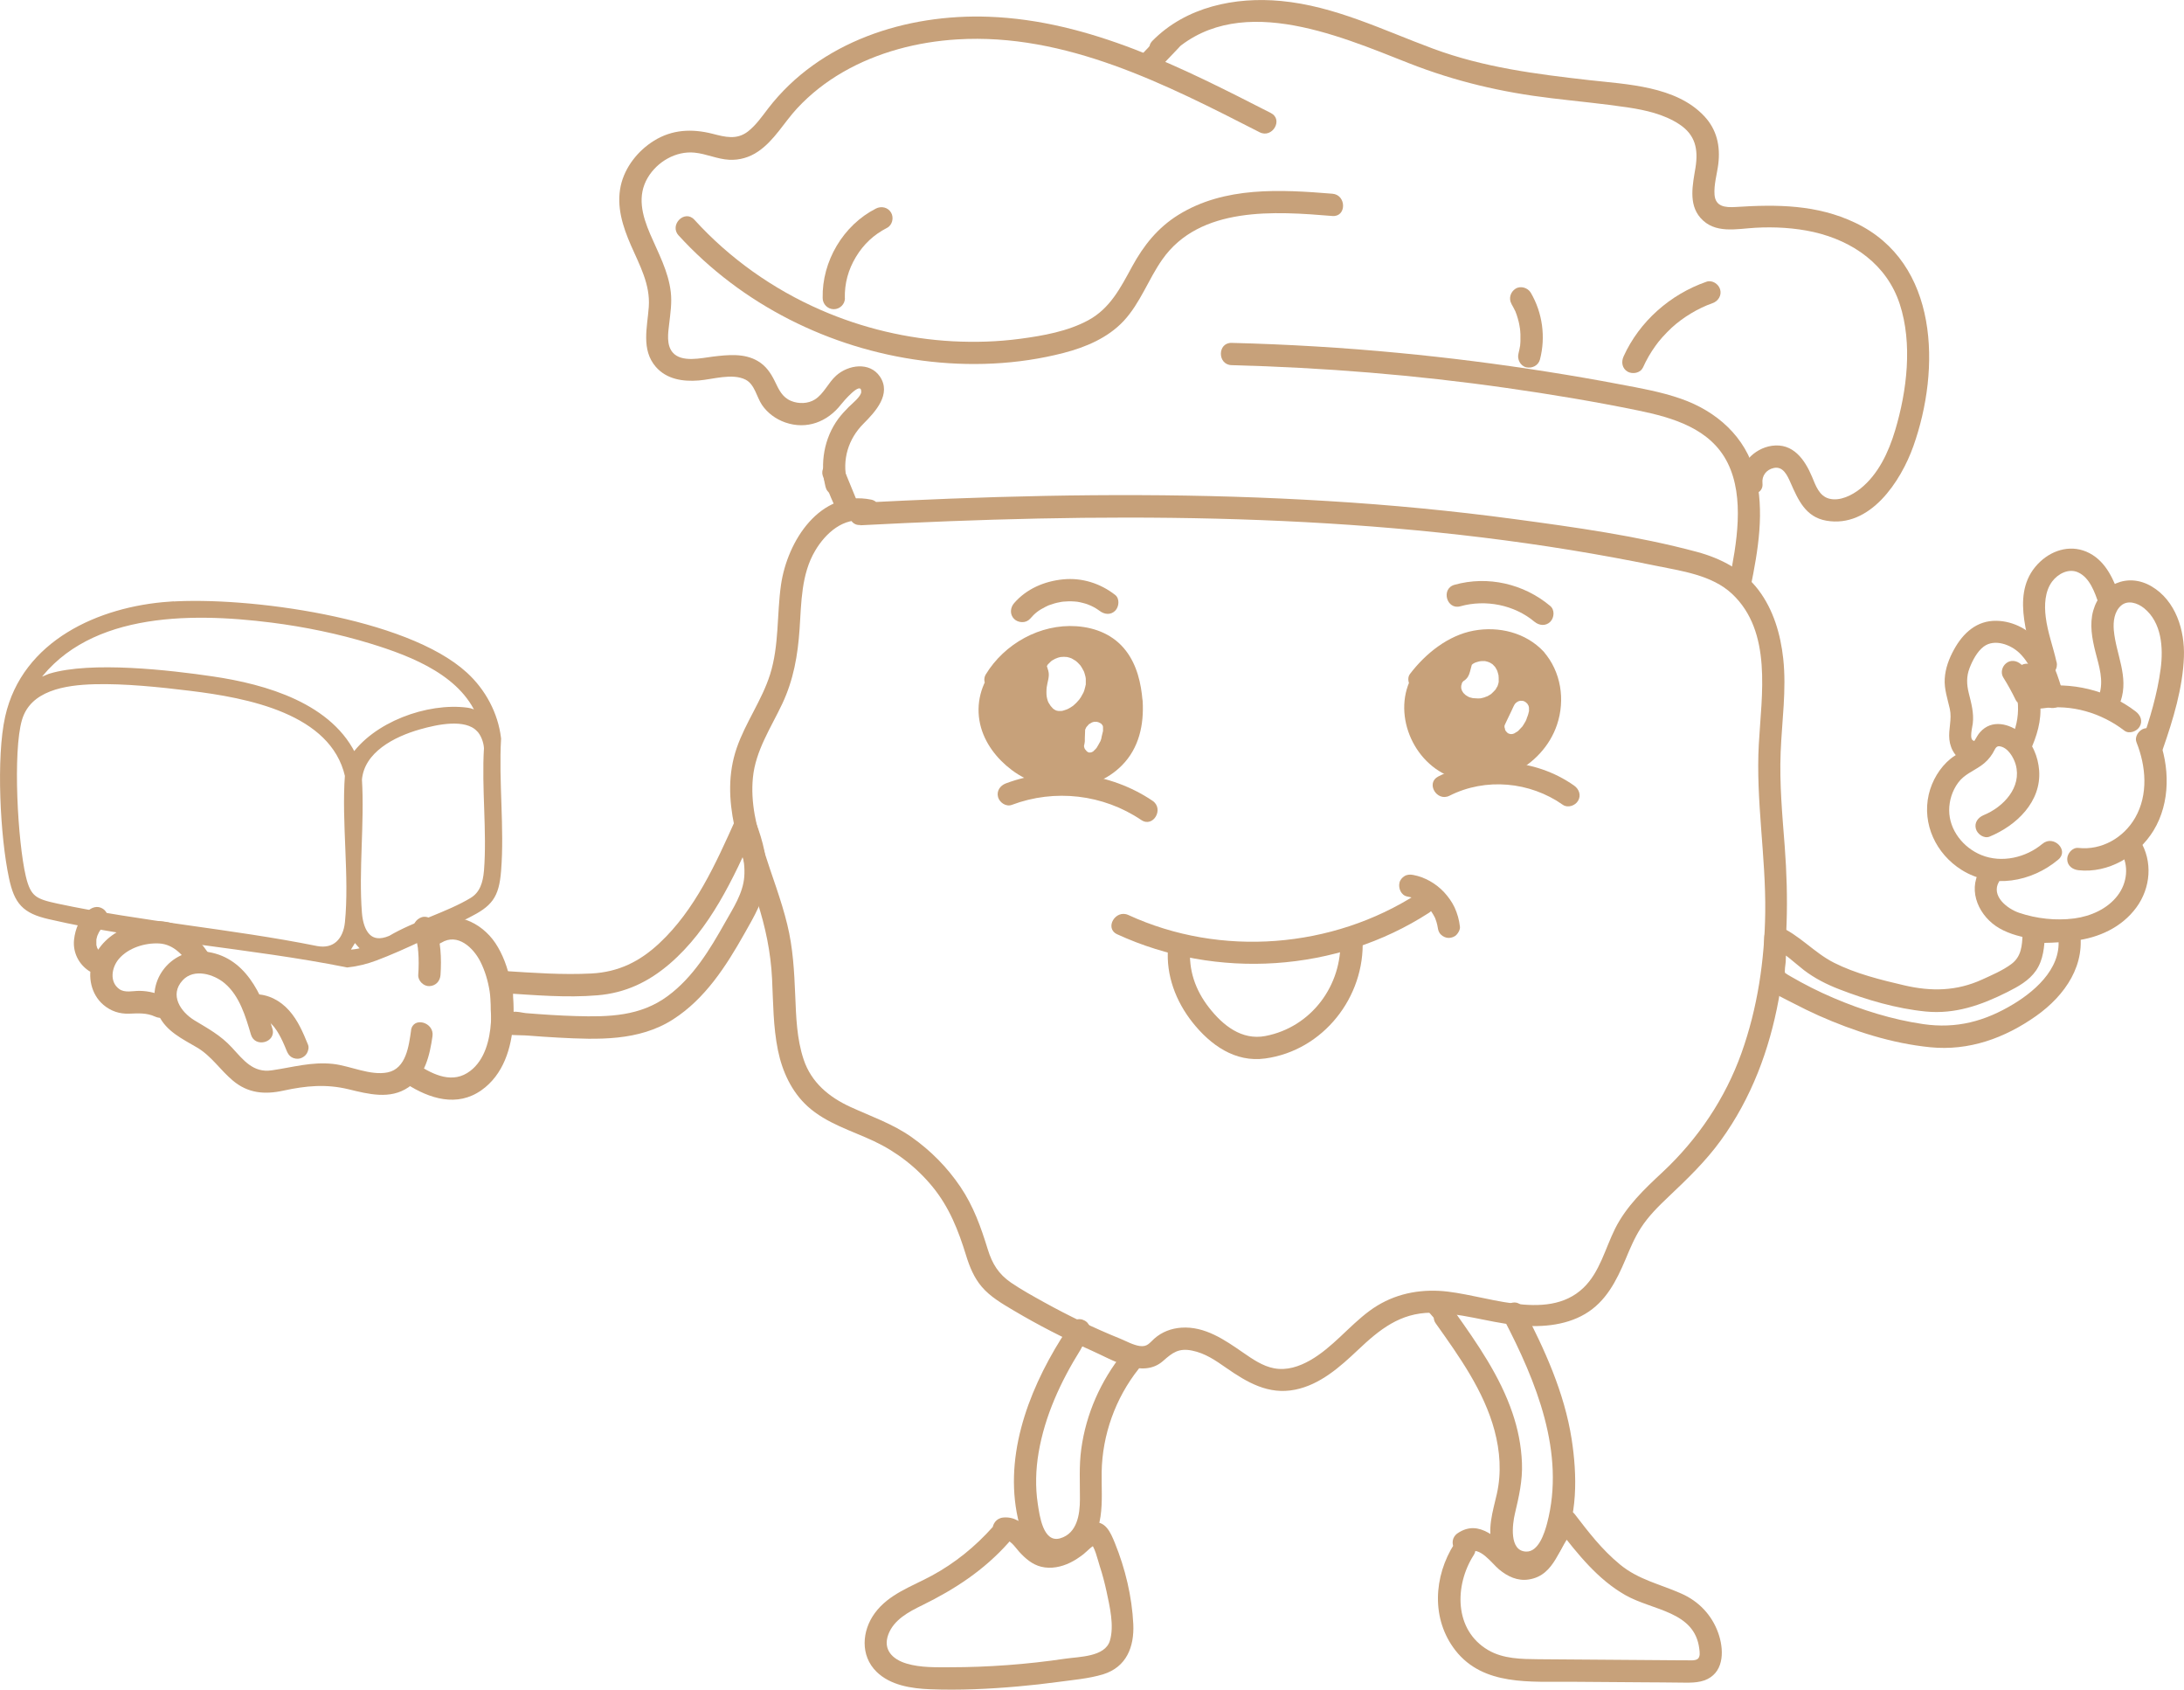 <?xml version="1.0" encoding="UTF-8"?>
<svg id="Ebene_2" data-name="Ebene 2" xmlns="http://www.w3.org/2000/svg" viewBox="0 0 245.17 189.62">
  <defs>
    <style>
      .cls-1, .cls-2 {
        fill: #c7a17a;
      }

      .cls-2 {
        stroke: #c7a17a;
        stroke-miterlimit: 10;
      }
    </style>
  </defs>
  <g id="Ebene_2-2" data-name="Ebene 2">
    <g>
      <path class="cls-1" d="M96.57,58.95c26.57-1.39,53.41-1.51,79.75,2.78,3.18.52,6.35,1.1,9.5,1.75,2.92.6,6.34,1.04,8.61,3.16,4.55,4.26,3.31,11.35,3.01,16.87-.35,6.31.8,12.58.72,18.89-.07,5.36-.86,10.73-2.67,15.79s-4.86,9.63-8.89,13.39c-2.02,1.88-4.03,3.79-5.29,6.3-1.11,2.22-1.72,4.89-3.56,6.65-4.16,3.99-11.31.6-16.17.34-2.86-.15-5.54.54-7.85,2.25s-4.13,4.1-6.65,5.54c-1.23.7-2.62,1.17-4.05.9-1.29-.24-2.42-1.03-3.48-1.76-2.07-1.43-4.29-2.98-6.94-2.8-1.12.08-2.17.47-3.02,1.22-.56.5-.79.95-1.63.84-.74-.1-1.54-.55-2.22-.83-2.92-1.18-5.76-2.55-8.51-4.07-1.26-.7-2.54-1.4-3.73-2.21-1.4-.96-2.11-2.11-2.61-3.72-.77-2.5-1.6-4.85-3.08-7.04s-3.33-4.06-5.47-5.57-4.54-2.32-6.89-3.4-4.37-2.71-5.24-5.33c-.77-2.31-.84-4.77-.94-7.18-.11-2.68-.25-5.33-.89-7.94-.68-2.81-1.74-5.5-2.61-8.26s-1.53-5.44-1.25-8.25c.3-3.03,2.02-5.58,3.29-8.27s1.75-5.45,1.95-8.41.18-6.14,1.75-8.78c1.15-1.95,3.19-3.81,5.62-3.32,1.57.32,2.24-2.09.66-2.41-5.74-1.15-9.41,4.64-10.12,9.58-.47,3.33-.2,6.79-1.22,10.03-.91,2.89-2.75,5.38-3.74,8.24-2.02,5.85.51,11.73,2.3,17.27.92,2.85,1.51,5.66,1.66,8.65.13,2.68.12,5.39.66,8.03.48,2.36,1.53,4.66,3.34,6.3,2.13,1.92,4.88,2.7,7.42,3.89s4.8,2.94,6.59,5.12c1.89,2.31,2.9,4.89,3.77,7.71.39,1.27.89,2.5,1.76,3.52.96,1.13,2.3,1.9,3.56,2.65,2.8,1.66,5.7,3.15,8.68,4.47,2.34,1.03,5.8,3.26,8.12,1.2,1.05-.93,1.75-1.46,3.24-1.16s2.63,1.1,3.81,1.92c2.37,1.65,4.77,3.07,7.76,2.47,2.81-.56,5.04-2.55,7.06-4.46,2.42-2.29,4.73-4.16,8.23-4.18,3.18-.01,6.25,1.03,9.4,1.38,2.64.29,5.53.14,7.87-1.24s3.51-3.71,4.53-6.11c.51-1.22,1.02-2.45,1.74-3.56.84-1.3,1.96-2.41,3.08-3.47,2.12-2.01,4.18-3.98,5.9-6.36,6.86-9.48,8.02-21.61,7.16-32.94-.27-3.52-.6-7.04-.46-10.57s.67-7.03.29-10.54c-.3-2.74-1.1-5.48-2.78-7.7s-4.2-3.55-6.93-4.28c-6.67-1.79-13.67-2.76-20.51-3.68s-13.91-1.6-20.9-2.02c-14.1-.87-28.23-.81-42.34-.27-3.39.13-6.77.29-10.15.46-1.6.08-1.61,2.58,0,2.5h0v.03Z"/>
      <path class="cls-1" d="M95.08,53.97c-.57-2.36.14-4.71,1.85-6.42,1.34-1.34,3.18-3.33,1.84-5.3-1.15-1.68-3.55-1.31-4.9-.1-.89.79-1.38,2.04-2.39,2.68-.77.49-1.83.51-2.66.17-1.03-.42-1.39-1.29-1.85-2.23s-1.01-1.73-1.9-2.25c-1.52-.9-3.37-.7-5.04-.5-1.31.16-3.53.71-4.53-.48-.71-.85-.5-2.18-.38-3.19.14-1.2.32-2.37.18-3.58-.27-2.33-1.4-4.37-2.31-6.49s-1.49-4.3-.27-6.35c1.06-1.78,3.15-3.01,5.25-2.8,1.32.13,2.55.73,3.89.8,1.15.06,2.28-.27,3.23-.92,1.84-1.24,2.92-3.27,4.41-4.87s3.22-2.95,5.11-4.04c3.9-2.25,8.39-3.41,12.86-3.68,12.15-.74,23.42,5.05,33.93,10.42,1.43.73,2.7-1.43,1.26-2.16-9.89-5.05-20.32-10.39-31.66-10.8-9.25-.34-18.97,2.76-24.77,10.29-.68.89-1.36,1.87-2.25,2.57-1.27.99-2.56.64-4,.27-2.29-.58-4.51-.49-6.56.78-1.81,1.12-3.28,2.97-3.74,5.07-.5,2.32.23,4.57,1.15,6.68.98,2.24,2.18,4.38,2,6.9-.16,2.28-.88,4.8.79,6.73,1.22,1.4,3.04,1.67,4.81,1.53,1.57-.12,3.78-.85,5.27-.09,1.03.53,1.24,1.96,1.85,2.85s1.54,1.58,2.6,1.95c2.41.84,4.75-.07,6.27-2.03.17-.22,2.29-2.74,2.26-1.41,0,.52-1.05,1.35-1.39,1.69-.42.42-.82.85-1.18,1.33-1.61,2.19-2.08,5.02-1.44,7.64.38,1.56,2.79.9,2.41-.66h0Z"/>
      <path class="cls-1" d="M131.16,6.35c7.38-7.49,18.9-2.45,26.99.74,5.22,2.05,10.43,3.27,15.99,3.93,2.87.35,5.76.61,8.62,1.04,1.98.3,4.03.76,5.73,1.87,1.84,1.2,2.17,2.82,1.84,4.89-.3,1.85-.82,4.06.56,5.63,1.6,1.83,4.05,1.23,6.17,1.11s4.4,0,6.54.48c4.41,1.01,8.21,3.65,9.66,8.08s.82,9.72-.52,14.19c-.73,2.43-1.88,4.92-3.91,6.54-.92.73-2.29,1.43-3.5,1.11-1.12-.3-1.51-1.48-1.91-2.44-.82-1.95-2.13-3.83-4.52-3.49-2,.29-3.77,2.11-3.55,4.2.17,1.58,2.67,1.6,2.5,0-.09-.83.43-1.53,1.27-1.71,1.06-.23,1.53.86,1.89,1.67.85,1.92,1.68,3.83,3.99,4.24,4.93.88,8.39-4.42,9.79-8.36,3.07-8.64,2.89-20.59-6.53-25.07-4.3-2.05-8.79-2.07-13.43-1.77-1.15.07-2.25-.03-2.36-1.36-.09-1.14.28-2.33.42-3.45.25-2.02-.16-3.89-1.59-5.4-3.17-3.37-8.66-3.55-12.92-4.03-5.98-.68-11.8-1.42-17.48-3.52S149.84.68,143.81.11c-5.18-.49-10.68.66-14.43,4.46-1.13,1.15.64,2.92,1.77,1.77h0Z"/>
      <path class="cls-1" d="M138.27,40.98c10.32.27,20.63,1.1,30.85,2.56,4.93.7,9.86,1.52,14.74,2.52,3.93.81,8.17,2.03,10.09,5.91s1.01,9.06.16,13.25c-.32,1.57,2.09,2.24,2.41.66.84-4.12,1.6-8.55.52-12.69s-4.3-7.04-8.37-8.45c-2.21-.77-4.54-1.18-6.83-1.61-2.72-.52-5.46-.99-8.19-1.42-5.51-.87-11.04-1.57-16.59-2.1-6.25-.6-12.52-.97-18.8-1.13-1.61-.04-1.61,2.46,0,2.5h.01Z"/>
      <path class="cls-1" d="M169.66,34.09c.15.25.28.51.41.77.16.32-.08-.23.05.1.05.14.1.27.15.41.08.24.15.49.21.73.03.14.07.28.09.43,0,.04.07.42.05.27s.02.23.03.27c.01.15.02.29.03.44v.77c0,.15-.02.29-.03.44-.02.28.04-.2-.01.1s-.11.57-.18.86c-.17.63.21,1.39.87,1.54s1.36-.2,1.54-.87c.66-2.52.29-5.25-1.03-7.5-.33-.56-1.14-.81-1.71-.45s-.8,1.11-.45,1.71h0l-.02-.02Z"/>
      <path class="cls-1" d="M184.43,41.26c.39-.87.86-1.69,1.42-2.46.23-.32.43-.58.77-.96s.68-.72,1.04-1.06c1.27-1.17,2.97-2.19,4.57-2.75.64-.22,1.06-.86.87-1.54-.17-.62-.9-1.1-1.54-.87-4.06,1.41-7.52,4.45-9.3,8.38-.28.61-.18,1.34.45,1.71.54.31,1.43.17,1.71-.45h0Z"/>
      <path class="cls-1" d="M76.17,26.41c7.09,7.78,16.96,12.7,27.36,14.06,5.25.69,10.72.47,15.86-.86,2.48-.64,4.98-1.69,6.76-3.6,1.87-2.02,2.76-4.66,4.32-6.88,4.22-6.03,12.68-5.42,19.1-4.89,1.6.13,1.6-2.37,0-2.5-5.82-.47-12.1-.84-17.28,2.37-2.31,1.43-3.9,3.42-5.19,5.78s-2.46,4.72-4.95,6.06c-2.3,1.24-5.06,1.73-7.62,2.07s-5.06.41-7.58.28c-5.09-.27-10.16-1.48-14.83-3.52-5.38-2.35-10.22-5.78-14.17-10.12-1.09-1.19-2.85.58-1.77,1.77h0v-.02Z"/>
      <path class="cls-1" d="M94.84,33.45c-.04-1.64.38-3.18,1.24-4.61s2-2.5,3.5-3.27c.6-.31.78-1.15.45-1.71-.36-.61-1.11-.76-1.71-.45-3.67,1.87-6.06,5.92-5.97,10.04,0,.68.56,1.25,1.25,1.25s1.26-.57,1.25-1.25h0Z"/>
      <path class="cls-1" d="M119.11,150.25c-3.81,6.11-6.58,13.64-4.67,20.87.41,1.57,1.09,3.2,2.7,3.84,1.33.53,2.85.18,4-.61,3.08-2.12,2.48-5.91,2.53-9.15.07-4.17,1.55-8.3,4.15-11.57.99-1.25-.77-3.03-1.77-1.77-2.49,3.13-4.13,6.79-4.67,10.76-.26,1.89-.14,3.74-.15,5.64,0,1.69-.31,3.83-2.22,4.38s-2.31-2.55-2.51-3.86c-.29-1.89-.23-3.87.09-5.75.7-4.13,2.48-7.98,4.68-11.51.85-1.37-1.31-2.63-2.16-1.26h0Z"/>
      <path class="cls-1" d="M161.18,148.53c2.64,3.72,5.39,7.55,6.59,12.01.62,2.32.79,4.72.27,7.08-.45,2-1.16,4.05-.43,6.07.58,1.58,1.94,2.93,3.7,2.94s3.09-1.25,3.88-2.69c1.98-3.61,1.85-8.48,1.24-12.42-.81-5.21-3.03-10.08-5.45-14.72-.74-1.43-2.9-.16-2.16,1.26,3.61,6.93,6.94,14.98,4.85,22.91-.28,1.05-.95,3.21-2.35,3.16-1.95-.06-1.53-3.13-1.26-4.26.45-1.9.87-3.72.79-5.69s-.45-3.79-1.06-5.59c-1.41-4.16-3.93-7.77-6.45-11.32-.92-1.3-3.09-.05-2.16,1.26h0Z"/>
      <path class="cls-1" d="M111.45,171.36c-1.96,2.2-4.23,4.05-6.83,5.46-2.26,1.23-4.84,2.06-6.42,4.22-1.45,1.98-1.65,4.76.19,6.57,1.55,1.53,3.93,1.89,6.02,1.97,3.29.13,6.61-.03,9.89-.32,1.5-.13,2.99-.3,4.48-.5,1.67-.23,3.45-.37,5.06-.86,2.61-.81,3.5-3.07,3.38-5.63-.15-3.1-.9-6.23-2.07-9.11-.49-1.2-1.07-2.59-2.63-2.29s-2.43,1.98-3.9,2.44-2.15-.65-3.05-1.61c-.79-.85-1.76-1.52-2.97-1.39-1.58.17-1.6,2.67,0,2.5.82-.09,1.32.8,1.82,1.35.69.75,1.45,1.42,2.46,1.67,1.1.27,2.26.03,3.26-.46.54-.26,1.02-.59,1.49-.95.36-.27,1.07-1.11,1.53-1.06l-.88-.37c.63.55.92,1.99,1.17,2.76.31.94.56,1.9.77,2.87.35,1.66.88,3.83.37,5.52-.55,1.82-3.45,1.78-5.01,2.01-2.15.32-4.32.56-6.5.72s-4.25.24-6.38.24c-1.64,0-3.33.06-4.92-.41s-2.68-1.56-2.07-3.24,2.3-2.57,3.82-3.31c3.67-1.8,6.94-3.94,9.68-7.02,1.07-1.2-.69-2.97-1.77-1.77h0Z"/>
      <path class="cls-1" d="M163.26,173.26c-2.33,3.65-2.62,8.45.13,11.97,3.15,4.01,8.45,3.47,13.02,3.51,2.74.02,5.48.04,8.22.06,1.25,0,2.49.02,3.74.03,1.09,0,2.31.11,3.32-.4,1.92-.97,1.82-3.42,1.19-5.18-.72-2.01-2.18-3.54-4.12-4.4-2.39-1.07-4.81-1.55-6.89-3.26s-3.56-3.67-5.11-5.68c-.42-.54-1.33-.43-1.77,0-.9.88-1.4,1.96-1.98,3.06-.69,1.3-1.67,2.43-3.08,1.29-1.77-1.43-3.82-3.87-6.3-2.19-1.32.9-.07,3.07,1.26,2.16,1.18-.8,2.59,1.24,3.39,1.9.95.79,2.08,1.33,3.34,1.13,3.04-.48,3.3-3.77,5.14-5.59h-1.77c2.14,2.76,4.39,5.6,7.48,7.35s7.78,1.79,8.29,6.03c.05.38.12.9-.19,1.13-.28.21-.87.15-1.19.15-1.08.01-2.16-.02-3.24-.02-2.24-.02-4.48-.03-6.73-.05s-4.46-.03-6.7-.05c-1.91-.02-3.96-.03-5.66-1.03-3.84-2.25-3.78-7.27-1.62-10.65.87-1.36-1.3-2.62-2.16-1.26h-.01Z"/>
      <path class="cls-1" d="M115.61,69.47c.57-.66.97-.97,1.74-1.36.09-.05.19-.09.29-.14.08-.04.08-.03,0,0l.12-.05c.2-.07.4-.14.61-.2.18-.05.37-.1.56-.13.1-.02.21-.04.31-.06-.18.03.04,0,.11-.01.4-.04.81-.05,1.21-.02.08,0,.17.01.25.02.4.03-.12-.02.11.01.21.03.42.08.62.13.41.1.72.22.95.33.19.09.38.19.56.3.07.04.14.09.21.14,0,0,.31.22.16.11.53.42,1.25.52,1.77,0,.43-.43.53-1.35,0-1.77-1.66-1.3-3.73-1.96-5.85-1.75s-4.11,1.07-5.5,2.67c-.44.51-.5,1.27,0,1.77.45.45,1.32.51,1.77,0h0Z"/>
      <path class="cls-1" d="M163.94,68.04c2.82-.79,6.04-.17,8.32,1.74.52.43,1.26.51,1.77,0,.45-.45.52-1.33,0-1.77-2.96-2.49-7.01-3.43-10.75-2.38-1.55.43-.89,2.85.66,2.41h0Z"/>
      <path class="cls-1" d="M113.58,90.33c4.83-1.82,10.26-1.19,14.54,1.7,1.34.9,2.59-1.26,1.26-2.16-4.77-3.22-11.07-3.98-16.47-1.95-.63.24-1.06.84-.87,1.54.17.61.9,1.11,1.54.87h0Z"/>
      <path class="cls-1" d="M162.72,89.3c4.05-2.05,9.03-1.58,12.72,1.02.55.39,1.39.1,1.71-.45.37-.62.11-1.32-.45-1.71-4.43-3.12-10.43-3.44-15.24-1.02-1.44.73-.17,2.88,1.26,2.16h0Z"/>
      <g>
        <path class="cls-1" d="M127.01,78.66c-.16-2.27-.9-4.67-2.74-6-1.06-.77-2.38-1.1-3.69-1.15-3.52-.14-7.05,1.78-8.84,4.81l.74-.52c-1.02,1.2-1.55,2.87-1.37,4.45.28,2.42,1.96,4.53,4.08,5.74,1.9,1.08,4.2,1.51,6.33,1s4.04-1.99,4.91-4c.58-1.35.68-2.86.58-4.32h0ZM118.34,80.98c-.99-.27-1.72-1.19-1.98-2.18s-.12-2.05.17-3.04l-.34-1.11c.55-1.58,2.43-2.51,4.06-2.11,1.62.4,2.84,1.97,2.95,3.64s-.82,3.33-2.21,4.24c-.77.51-1.74.8-2.63.56h-.02ZM124.9,83.01c-.37,1.24-1.15,2.58-2.43,2.7-1.25.12-2.35-1.32-1.93-2.49l.06-1.64c.34-.91,1.16-1.66,2.12-1.8s2.02.44,2.3,1.37c.19.6.05,1.25-.13,1.86h0Z"/>
        <g>
          <path class="cls-1" d="M128.26,78.66c-.16-1.99-.63-4.01-1.86-5.62-1.35-1.77-3.38-2.61-5.56-2.76-4.07-.28-8.08,1.96-10.18,5.41-.62,1.02.66,2.45,1.71,1.71l.74-.52-1.51-1.96c-1.47,1.8-2.09,4.07-1.57,6.36.48,2.09,1.86,3.87,3.55,5.14,3.63,2.73,9.08,2.8,12.37-.53,1.92-1.94,2.48-4.57,2.32-7.22-.1-1.6-2.6-1.61-2.5,0,.13,2.22-.24,4.36-2.02,5.85-1.6,1.35-3.81,1.71-5.81,1.22s-3.81-1.7-4.84-3.48-1.05-3.96.27-5.57c.39-.48.51-1.12.1-1.64-.36-.45-1.1-.69-1.61-.32l-.74.52,1.71,1.71c1.57-2.58,4.49-4.24,7.52-4.19,1.53.02,3.08.5,4.05,1.74.91,1.16,1.26,2.72,1.37,4.16.12,1.59,2.63,1.61,2.5,0h-.01Z"/>
          <path class="cls-1" d="M118.68,79.77c-.14-.05-.16-.05-.05,0-.07-.03-.15-.07-.22-.11-.07-.04-.14-.08-.2-.13.09.07.08.06-.03-.04-.26-.28-.25-.26-.47-.63-.06-.14-.07-.15-.03-.04-.03-.08-.06-.16-.08-.23-.04-.14-.08-.28-.1-.42-.04-.23-.04-.72,0-1.04.06-.54.36-1.22.18-1.85-.09-.32-.19-.63-.29-.95v.66q.05-.14,0-.01c.03-.07.07-.13.11-.2.04-.06.08-.13.12-.19-.09.1-.08.1,0-.01.1-.11.21-.21.32-.32.11-.09.11-.1,0-.02.06-.04.12-.09.19-.13.13-.08.26-.15.4-.22-.23.11.18-.06.23-.08.15-.04.29-.08.44-.1-.28.05.18,0,.23,0s.51.05.23,0c.15.03.3.06.45.11.08.02.15.05.22.08-.12-.05-.11-.04.02.02.13.08.27.16.4.24.12.09.13.09.03.02.06.05.12.1.18.16.12.11.22.23.33.35.09.11.1.12.02.03.05.06.09.13.13.2.07.12.14.24.2.36.03.05.05.11.08.16-.05-.11-.05-.1,0,.03.04.15.1.3.13.46.02.08.03.16.04.23-.02-.14-.02-.13,0,.02,0,.17,0,.34,0,.51,0,.08,0,.17-.02.25,0-.12,0-.11-.02.05-.04.16-.08.33-.13.49-.03.08-.06.16-.09.24.04-.1.04-.08-.03.05-.08.15-.16.3-.25.45-.02.04-.28.4-.18.27-.11.13-.22.26-.34.38s-.25.24-.38.35c.13-.1-.24.16-.28.18-.36.22-.49.25-.86.36-.16.03-.18.04-.08.02-.09,0-.18.01-.27.01s-.18,0-.27-.01c.11,0,.08,0-.07-.03-.66-.16-1.36.21-1.54.87s.21,1.38.87,1.54c3.85.94,7.13-3.44,6.29-6.98-.4-1.69-1.66-3.11-3.27-3.72s-3.38-.19-4.67.85c-.71.57-1.6,1.68-1.37,2.65.09.37.23.74.34,1.11v-.66c-.37,1.32-.54,2.81-.03,4.12s1.41,2.25,2.72,2.64c.65.2,1.36-.23,1.54-.87s-.22-1.34-.87-1.54h.03Z"/>
          <path class="cls-1" d="M123.7,82.68c-.04.13-.08.26-.13.39-.02.07-.05.13-.07.19-.06.17.14-.28,0-.03s-.26.49-.41.72.14-.16.02-.03c-.04.05-.09.1-.13.15-.08.09-.18.16-.25.25-.1.12.26-.16.04-.03-.04.03-.09.06-.13.08l-.07.04c-.12.06-.09.05.09-.03-.05,0-.17.06-.22.07-.02,0-.15.02-.15.03.07-.1.28,0,.06-.02-.05,0-.14-.02-.19,0,.19-.06.24.05.11,0-.04-.01-.17-.07-.21-.07.04,0,.26.14.1.03-.04-.03-.09-.05-.13-.08-.2-.11.19.2-.02-.01-.06-.06-.16-.22-.23-.25l.1.13s-.06-.08-.08-.13c-.03-.04-.05-.09-.07-.13-.11-.18.05.07.04.09,0-.03-.06-.18-.07-.21,0-.04,0-.11-.03-.15.03.21.03.25.02.11v-.14c0-.14,0-.1-.02.11,0,0,.04-.15.04-.15.03-.14.06-.28.07-.43,0-.12,0-.23,0-.35l.04-1.07v-.14c0-.2-.1.41-.1.42.07-.04.15-.3.2-.38,0,0,.08-.14.1-.14-.11.14-.12.15-.04.05.03-.03.06-.06.09-.1.06-.06.19-.25.28-.26l-.12.09s.09-.07.14-.1.1-.06.15-.09c0,0,.14-.08.15-.08l-.14.06c.05-.02.11-.04.16-.05.05-.02.11-.03.16-.04.26-.07-.25,0,0,0h.24c.24,0-.26-.07,0,0,.05.01.11.02.16.04.3.09,0,0,0-.02,0,0,.43.21.42.24-.02.05-.2-.19-.07-.04l.17.17-.1-.13s.06.09.09.13l.04.07c.06.12.05.09-.03-.08,0,.02.04.15.05.18q.03.14,0-.03v.42c0,.27.05-.2,0,.09-.05.21-.09.41-.15.62-.18.63.22,1.39.87,1.54s1.34-.2,1.54-.87c.3-1.04.4-2.13-.12-3.12-.41-.78-1.21-1.35-2.04-1.58-1.78-.5-3.66.58-4.38,2.23-.13.3-.2.58-.21.9l-.03.69-.02.57v.17c0,.11-.07-.08.02-.24-.07.12-.09.47-.09.55-.19,1.75,1.36,3.45,3.1,3.46,2.03.01,3.26-1.9,3.79-3.63.19-.63-.23-1.39-.87-1.54s-1.33.2-1.54.87v.02Z"/>
        </g>
      </g>
      <g>
        <path class="cls-1" d="M172.41,74.02c-1.69-1.87-4.49-2.53-6.95-1.97-2.46.56-4.59,2.21-6.1,4.23l.59-.3c-2.19,3.09-.78,7.93,2.57,9.69s7.86.43,10.05-2.66c1.88-2.64,2.01-6.6-.17-9h.01ZM165.31,79.62c-1-.15-1.96-.74-2.37-1.67s-.1-2.15.78-2.64l.35-1.32c.97-1.19,2.91-1.37,4.14-.45,1.23.92,1.62,2.76.93,4.14s-2.32,2.17-3.84,1.95h0ZM172.52,81.2c-.59,1.33-1.82,2.65-3.25,2.39-1.17-.21-1.94-1.65-1.47-2.74l.99-2.08c.32-.85,1.23-1.44,2.14-1.38s1.73.76,1.94,1.64c.17.73-.05,1.49-.35,2.17h0Z"/>
        <g>
          <path class="cls-1" d="M173.29,73.13c-2-2.14-5.05-2.88-7.88-2.35s-5.37,2.54-7.14,4.87c-.33.43-.16,1.16.2,1.51.41.41,1.02.45,1.51.2l.59-.3-1.71-1.71c-2.77,4.05-.57,9.98,3.82,11.76,4.78,1.94,10.49-.99,12.1-5.76.95-2.8.46-5.98-1.5-8.22-1.06-1.21-2.82.56-1.77,1.77,1.21,1.39,1.48,3.38,1.05,5.13s-1.61,3.32-3.24,4.24c-3.11,1.76-7.26,1-8.71-2.51-.7-1.7-.64-3.61.41-5.15.76-1.11-.68-2.23-1.71-1.71l-.59.3,1.71,1.71c1.34-1.77,3.24-3.21,5.45-3.68,2.02-.43,4.22.15,5.64,1.67,1.1,1.18,2.87-.59,1.77-1.77h0Z"/>
          <path class="cls-1" d="M165.64,78.41c-.18-.03-.36-.07-.54-.12-.13-.04-.24-.06-.05,0-.1-.03-.2-.09-.29-.14-.08-.04-.16-.09-.23-.14-.04-.03-.08-.05-.11-.08.12.09.15.11.08.05-.06-.07-.13-.12-.2-.19-.03-.03-.06-.07-.09-.1.09.12.11.15.06.07s-.1-.15-.14-.23c-.16-.28.02.16-.03-.06-.02-.08-.04-.16-.07-.24-.07-.23,0,.27,0,0v-.33c.02-.14,0-.11,0,.09,0,0,.05-.22.06-.24l.02-.08c.05-.13.04-.1-.04.07,0,0,.11-.2.12-.21.11-.22-.18.17,0,0l.17-.17c-.14.1-.17.13-.09.08.03-.02.07-.04.1-.06.36-.25.53-.57.64-.98l.29-1.09-.32.55c.06-.07.13-.15.2-.21.03-.03.06-.06.09-.08.14-.13-.06.03-.06.04,0-.05.48-.31.5-.29,0,0-.25.09-.07.03.04-.01.08-.03.12-.04.09-.03.19-.06.28-.08.04,0,.08-.01.12-.02.17-.04-.26.02-.08,0,.1,0,.19-.02.29-.02h.29c.32.02-.18-.05.04,0,.09.02.19.04.28.07.04.01.08.02.12.04.06.02.23.13.08.03s.11.06.15.08c.07.04.14.09.21.13.18.12-.16-.15.04.04.08.08.15.16.23.24.09.09-.06-.08-.06-.09.02.04.07.09.1.14.05.07.09.14.13.22.03.05.05.1.08.15s.1.12,0,0c-.1-.13,0-.02.02.05.02.05.04.11.05.16.03.09.06.19.08.29,0,.05.07.38.03.17s0,.13,0,.17v.3c0,.06,0,.11,0,.17,0,.14,0-.12.02-.12,0,0-.05.25-.06.29-.03.1-.06.19-.09.28,0,.05-.08.14,0,0,.1-.17-.04.07-.05.08-.04.08-.09.15-.13.23,0,.01-.07.13-.1.15,0,0,.16-.19.06-.08-.15.17-.3.32-.46.47-.03.03-.15.1,0,.01.16-.1-.06.03-.09.06-.1.06-.2.12-.3.18-.04.02-.08.04-.12.06-.03.01-.05.03-.08.04-.08.04-.05.03.1-.04-.06-.01-.23.08-.29.1-.11.03-.23.06-.34.09-.06.01-.12.02-.17.03-.17.03.24-.02.07-.01-.12,0-.23.02-.35.01-.1,0-.51-.04-.15,0-.35-.05-.65-.06-.96.13-.26.15-.51.45-.57.75-.13.59.18,1.44.87,1.54.79.11,1.56.1,2.32-.14s1.42-.62,1.99-1.15c1.14-1.05,1.59-2.58,1.37-4.09-.2-1.38-1.09-2.74-2.39-3.31s-2.96-.57-4.21.24c-.37.24-.85.59-1.07,1-.1.19-.15.37-.2.57l-.28,1.05.57-.75c-1.29.76-1.88,2.44-1.42,3.86s1.83,2.49,3.31,2.73c.64.1,1.38-.17,1.54-.87.14-.6-.18-1.43-.87-1.54h-.05Z"/>
          <path class="cls-1" d="M171.44,80.57c-.13.28-.27.56-.45.82-.03.05-.07.1-.11.16-.18.26.17-.19-.04.04-.11.13-.23.25-.35.37-.05.04-.11.13-.17.15.18-.06.13-.09.04-.03-.13.08-.25.16-.38.23-.25.13.19-.05.02,0-.07.02-.14.04-.21.06,0,0-.16.04-.17.03.19-.02.22-.03.08-.02h-.13c-.27,0,.02,0,.02.01,0,0-.17-.04-.19-.05-.24-.05.04-.06.04.03l-.14-.07c-.24-.15.02-.03,0,.01l-.12-.11s-.08-.1-.13-.14c-.06-.07-.04-.04.07.1-.03-.04-.06-.09-.09-.13s-.05-.09-.08-.14c-.13-.22.04.2.02.05,0-.04-.06-.32-.09-.34l.02.18s0-.1-.01-.16v-.16c0-.26-.08.28,0,.02.02-.07.06-.16.07-.23-.02.17-.14.31-.07.18.02-.04.04-.08.05-.11l.21-.45.51-1.06c.05-.12.11-.23.16-.35.01-.02.02-.04.03-.06.05-.1,0,.01.13-.3-.12.3-.01.05.03-.02l.05-.07c.08-.11.07-.1-.04.04,0-.02.12-.12.12-.13.01-.01.22-.22.07-.08-.14.13.06-.04.09-.05.05-.03.1-.06.15-.09.24-.15-.25.06.02,0,.06-.01.11-.03.17-.05.06-.01.11-.03.17-.03l-.16.03h.26c.27,0-.24-.08.01,0,.07.02.14.04.21.06.09.03.06.02-.1-.04.05.03.1.05.15.08.02.01.14.1.15.09-.13-.11-.15-.12-.05-.03l.06.06s.17.14.18.19l-.09-.11s.07.1.1.15c0,0,.09.14.08.15-.07-.17-.07-.18-.03-.06.01.04.03.08.04.13.02.07.04.29.02.04v.33c.01.33.07-.21,0,.11-.03.11-.05.22-.08.33-.02.07-.04.14-.07.22-.02.05-.19.47-.08.23-.14.32-.22.61-.13.96.08.29.3.6.57.75.54.28,1.43.19,1.71-.45.45-1.03.8-2.19.43-3.3-.34-1.02-1.1-1.79-2.09-2.18-.91-.36-1.97-.24-2.81.24-.45.25-.81.6-1.11,1.01-.11.14-.19.29-.27.45l-.13.3c.1-.22.13-.29.09-.21l-.03.06c-.33.66-.65,1.34-.96,2.01-.81,1.77.15,3.91,1.99,4.52,2.11.7,4.08-1.12,4.89-2.9.27-.59.19-1.37-.45-1.71-.55-.29-1.42-.19-1.71.45h.04Z"/>
        </g>
      </g>
      <path class="cls-1" d="M125.41,104.85c11.17,5.14,24.64,4.28,34.99-2.4,1.35-.87.09-3.04-1.26-2.16-9.56,6.17-22.1,7.17-32.47,2.4-1.45-.67-2.72,1.49-1.26,2.16h0Z"/>
      <path class="cls-1" d="M157.97,100.61c.27.05.53.11.79.21.07.02.15.04.21.08l-.18-.08s.08.03.12.05c.12.05.23.11.35.18s.22.13.33.2c.1.07.43.34.12.07.21.18.41.35.6.55.09.09.18.19.26.29.17.21-.11-.15-.03-.05.04.06.09.12.13.18.15.21.28.44.4.67.03.06.06.12.08.18.1.22-.11-.29-.03-.06.04.12.09.24.13.37s.07.25.1.38c.02.07.03.15.04.22.05.29-.03-.28,0-.04.04.34.11.63.37.88.22.22.57.38.88.37s.66-.12.88-.37c.21-.23.4-.56.37-.88-.09-.78-.28-1.47-.61-2.19-.29-.61-.7-1.18-1.16-1.68-.91-.98-2.17-1.71-3.49-1.95-.34-.06-.66-.05-.96.13-.26.15-.51.45-.57.75-.14.61.18,1.41.87,1.54h0Z"/>
      <path class="cls-1" d="M131.12,106.42c-.24,3.03.88,5.96,2.74,8.31,2.02,2.55,4.79,4.53,8.17,4.06,6.51-.89,11.23-6.91,10.93-13.4-.07-1.6-2.57-1.61-2.5,0,.24,5.18-3.26,9.9-8.42,10.88-2.65.5-4.76-1.19-6.32-3.19s-2.3-4.23-2.11-6.67c.13-1.6-2.37-1.6-2.5,0h0Z"/>
      <path class="cls-1" d="M163.15,146.62l-1.04-1.19c-.11-.12-.25-.21-.4-.26-.15-.08-.31-.11-.48-.11s-.33.03-.48.11c-.15.05-.29.14-.4.26l-.2.25c-.11.19-.17.41-.17.63l.04.33c.06.21.17.4.32.55l1.04,1.19c.11.12.25.21.4.26.15.08.31.11.48.11s.33-.03.48-.11c.15-.05.29-.14.4-.26l.2-.25c.11-.19.17-.41.17-.63l-.04-.33c-.06-.21-.17-.4-.32-.55h0Z"/>
      <path class="cls-1" d="M121.49,151.12l.74-1.19c.09-.14.14-.3.15-.46.04-.17.03-.33-.02-.5-.04-.16-.11-.3-.22-.43-.09-.14-.21-.24-.35-.32l-.3-.13c-.22-.06-.44-.06-.66,0l-.3.13c-.19.11-.34.26-.45.45l-.74,1.19c-.09.14-.14.3-.15.46-.04.17-.03.33.02.5.04.16.11.3.22.43.09.14.21.24.35.32l.3.13c.22.06.44.06.66,0l.3-.13c.19-.11.34-.26.45-.45h0Z"/>
      <path class="cls-1" d="M95.78,55.38c-.1-.23-.2-.45-.3-.68l.13.3c-.32-.75-.6-1.52-.85-2.3l-2.41.66c.54,1.31,1.07,2.62,1.61,3.93.13.31.27.57.57.75.27.16.66.22.96.13s.59-.29.75-.57.25-.66.13-.96c-.54-1.31-1.07-2.62-1.61-3.93-.13-.31-.27-.57-.57-.75-.27-.16-.66-.22-.96-.13-.62.2-1.09.87-.87,1.54.36,1.12.79,2.21,1.28,3.28.12.27.47.5.75.57.3.08.7.05.96-.13s.5-.43.57-.75c.08-.35.02-.64-.13-.96h-.01Z"/>
      <path class="cls-1" d="M130.55,3.61l-2.4,2.52c-.22.24-.37.56-.37.88s.14.67.37.88.55.38.88.37.65-.12.88-.37l2.4-2.52c.22-.24.37-.56.37-.88s-.14-.67-.37-.88-.55-.38-.88-.37-.65.12-.88.37h0Z"/>
    </g>
    <g>
      <path class="cls-1" d="M56.6,111.46c3.46.22,6.99.53,10.46.24,3.15-.26,5.73-1.49,8.12-3.54,4.55-3.92,7.13-9.55,9.54-14.92l-2.28-.3c.65,1.73,1.25,3.56,1.11,5.44s-1.25,3.54-2.15,5.14c-1.71,3.04-3.58,6.15-6.44,8.26-3.08,2.28-6.62,2.36-10.31,2.25-1.88-.05-3.75-.18-5.62-.33-.37-.03-1.13-.25-1.46-.12-.45-.11-.43.12.06.7,0-.24,0-.49,0-.73-.02-1.06-.04-2.11-.06-3.17-.03-1.61-2.53-1.61-2.5,0,.02,1.29-.03,2.61.07,3.9.05.65.26,1.24.88,1.54.92.45,2.26.32,3.26.4,1.14.09,2.28.17,3.42.23,4.39.23,9.01.42,12.86-2.05,3.6-2.31,5.94-5.96,8-9.61,1.06-1.88,2.21-3.77,2.45-5.96s-.38-4.46-1.16-6.55c-.33-.89-1.8-1.38-2.28-.3-2.22,4.94-4.53,10.12-8.56,13.88-2.19,2.05-4.58,3.23-7.6,3.39-3.26.17-6.55-.07-9.81-.28-1.61-.1-1.6,2.4,0,2.5h0Z"/>
      <g>
        <path class="cls-1" d="M46.45,104.48c.14.43.26.87.35,1.31.04.19.09.38.1.57,0-.35,0,.08.02.15,0,.1.02.19.03.29.07.87.06,1.75,0,2.62-.04.65.61,1.28,1.25,1.25.71-.03,1.2-.55,1.25-1.25.13-1.88.03-3.81-.58-5.61-.21-.62-.87-1.09-1.54-.87-.61.2-1.1.87-.87,1.54h-.01Z"/>
        <path class="cls-1" d="M49.54,105.8c1.83-1.13,3.61.57,4.39,2.13,1.04,2.06,1.33,4.54,1.18,6.82-.13,1.95-.68,4.18-2.31,5.43-1.95,1.5-4.1.47-5.92-.7-1.36-.87-2.61,1.29-1.26,2.16,2.6,1.67,5.7,2.65,8.44.7,2.45-1.74,3.36-4.71,3.55-7.59s-.33-6.4-2-8.91c-1.58-2.36-4.69-3.83-7.34-2.2-1.37.85-.11,3.01,1.26,2.16h0Z"/>
        <path class="cls-1" d="M46.15,115.62c-.25,1.74-.55,4.3-2.63,4.73-1.94.4-4.21-.74-6.14-.95-2.42-.26-4.51.38-6.87.72-2.1.31-3.18-1.15-4.47-2.55s-2.68-2.13-4.21-3.06-2.86-2.84-1.32-4.5c1.26-1.36,3.49-.69,4.71.34,1.68,1.42,2.35,3.73,2.95,5.76.46,1.54,2.87.88,2.41-.66-1.14-3.85-3.06-8.18-7.59-8.66-3.89-.41-6.87,3.55-5.17,7.16.85,1.8,2.67,2.65,4.3,3.61s2.6,2.53,4.03,3.72c1.68,1.41,3.55,1.58,5.65,1.12,2.55-.55,4.79-.77,7.35-.15,2.21.54,4.65,1.17,6.69-.22,1.88-1.28,2.41-3.64,2.71-5.74.23-1.57-2.18-2.25-2.41-.66h0Z"/>
        <path class="cls-1" d="M28.68,114.05h.22c.05,0,.28.02.05,0s0,0,.05.02c.07.02.14.03.21.05.11.03.24.11.35.12-.17-.08-.22-.09-.13-.05.03.02.07.03.1.05.06.03.11.06.16.09.12.07.24.14.35.21.05.04.1.07.15.11.12.09-.21-.18-.05-.03.21.18.41.37.59.58.04.05.08.1.12.15.1.12-.15-.21-.02-.02.09.12.17.25.26.37.16.24.3.5.43.75.14.27.27.55.39.83.03.06.05.13.08.19.06.14-.1-.24-.01-.03.06.15.13.31.19.46.13.31.27.57.57.75.27.16.66.22.96.13s.59-.29.75-.57.25-.66.13-.96c-.56-1.37-1.13-2.73-2.13-3.85s-2.33-1.81-3.78-1.82c-.65,0-1.28.58-1.25,1.25s.55,1.24,1.25,1.25h0v-.03Z"/>
        <path class="cls-1" d="M18.68,111.93c-.96-.44-1.96-.72-3.03-.73-.75,0-1.63.25-2.26-.2-1.12-.8-.87-2.41-.05-3.38,1.05-1.24,2.92-1.82,4.51-1.74,1.69.09,2.79,1.4,3.62,2.73s3.02.11,2.16-1.26c-.95-1.52-2.15-2.91-3.86-3.58-1.81-.71-3.91-.4-5.65.34s-3.13,2-3.74,3.79c-.58,1.69-.15,3.71,1.24,4.88.83.7,1.8,1.02,2.88.98,1.02-.04,1.95-.11,2.91.33.61.28,1.35.17,1.71-.45.32-.54.17-1.43-.45-1.71h0Z"/>
        <path class="cls-1" d="M11.25,106.79c-.1-.07-.18-.18.05.05-.04-.04-.09-.08-.13-.12s-.08-.08-.12-.12-.15-.18-.01,0-.05-.09-.09-.15c-.03-.05-.05-.1-.08-.15-.1-.19.1.3.04.09-.03-.1-.06-.19-.08-.29-.01-.05-.02-.09-.03-.14-.05-.22.03.32.02.11-.01-.22,0-.43,0-.65,0-.15-.06.33-.02.13.01-.06.02-.11.03-.17.02-.1.05-.21.08-.31s.07-.2.11-.3c-.14.41-.01.04.05-.07.05-.09.1-.19.16-.27.03-.05.07-.09.1-.14.12-.18-.07.07-.07.09,0-.07.18-.2.23-.25.08-.08.16-.15.25-.22.51-.41.46-1.34,0-1.77-.54-.5-1.22-.44-1.77,0-1,.81-1.53,2.09-1.66,3.34-.14,1.39.51,2.71,1.67,3.48.55.36,1.41.13,1.71-.45.33-.63.13-1.32-.45-1.71h0Z"/>
      </g>
    </g>
    <path class="cls-2" d="M19.01,68.03c8.7-.61,26.45,1.76,33.07,7.83,1.99,1.82,3.35,4.34,3.67,7.04-.28,4.81.39,10.07,0,14.83-.23,2.82-.93,3.59-3.31,4.8-2.99,1.52-7.27,3.64-10.35,4.79-1.01.38-2.01.63-3.09.75-10.89-2.18-22.68-2.91-33.45-5.41-2.67-.62-3.48-1.53-4.05-4.21-.98-4.55-1.44-13.45-.43-17.93,1.85-8.23,10.18-11.95,17.94-12.5h0ZM54.21,80.68c-1.8-5.17-7.7-7.47-12.54-8.95-3.56-1.09-7.41-1.88-11.11-2.35-9.39-1.19-21.58-1.2-27.28,7.7l2.38-.99c4.55-1.39,13.33-.4,18.17.32,5.85.86,13.29,2.97,15.85,8.85,2.45-3.76,8.4-5.93,12.76-5.34.7.09,1.15.54,1.77.75h0ZM10.59,76.29c-3.35.09-7.54.71-8.61,4.39s-.49,13.85.43,17.77c.6,2.56,1.46,2.91,3.9,3.44,9.53,2.04,19.6,2.84,29.18,4.77,2.22.42,3.52-1.02,3.73-3.12.52-5.21-.39-11.23,0-16.52-1.71-7.43-11.39-9.2-17.84-9.99-3.4-.42-7.39-.83-10.79-.74h0ZM53.85,81.65c-1.58-1.57-4.89-.83-6.83-.28-2.96.84-6.59,2.67-6.89,6.11.3,4.87-.38,10.18,0,15,.18,2.26,1.27,4.07,3.78,3,2.78-1.65,6.47-2.64,9.18-4.28,1.24-.75,1.62-2.04,1.74-3.47.35-4.43-.28-9.3,0-13.78-.05-.81-.4-1.74-.98-2.31h0ZM41.37,106.37c-.63.18-1.35-1.46-1.68-1.23l-1.23,1.99c.81-.02,1.96-.1,2.69-.44.17-.08.28.08.21-.32h0Z"/>
    <g>
      <path class="cls-1" d="M227.05,104.8c-.05,1.32-.13,2.56-1.27,3.4-.97.72-2.18,1.23-3.27,1.73-2.87,1.31-5.71,1.36-8.75.65-2.63-.61-5.48-1.32-7.89-2.54-2.25-1.14-3.88-3.13-6.23-4.12-.79-.33-1.56.49-1.58,1.21-.04,1.24-.1,2.48-.12,3.72-.02.79-.02,1.52.61,2.1.76.71,1.89,1.18,2.8,1.66s1.87.94,2.82,1.37c3.95,1.75,8.2,3.12,12.52,3.55s8.34-1.01,11.88-3.51c3.25-2.3,5.7-5.8,4.83-9.94-.1-.49-.69-.97-1.21-.92-1.26.13-2.52.18-3.79.16-1.61-.03-1.61,2.47,0,2.5,1.27.02,2.53-.03,3.79-.16l-1.21-.92c.74,3.53-2.2,6.27-4.93,7.93-3.22,1.95-6.41,2.81-10.18,2.26-3.43-.5-6.86-1.57-10.04-2.93-1.65-.7-3.25-1.51-4.8-2.41l-.39-.23c-.42-.31-.5-.32-.23-.04-.13-.35.03-1.04.05-1.4.03-.93.06-1.86.09-2.79l-1.58,1.21c1.35.57,2.4,1.66,3.54,2.54,1.21.92,2.53,1.59,3.95,2.14,3.07,1.19,6.44,2.18,9.72,2.5s6.23-.71,9.17-2.19c1.21-.61,2.42-1.27,3.21-2.41.83-1.21.94-2.69,1-4.11.06-1.61-2.44-1.61-2.5,0h-.01Z"/>
      <g>
        <path class="cls-1" d="M221.57,83.13c-.55-.1-.16-1.49-.11-1.94.14-1.17-.17-2.28-.45-3.4-.24-.98-.28-1.86.09-2.82.32-.83.85-1.86,1.59-2.41,1.21-.9,3.02-.22,4,.72,1.44,1.38,1.99,3.45,2.53,5.3.45,1.54,2.86.89,2.41-.66-.58-1.99-1.22-4-2.51-5.65-1.2-1.53-3.04-2.57-5.01-2.6-2.21-.04-3.75,1.38-4.76,3.23-.56,1.01-.97,2.11-1.04,3.27s.32,2.27.57,3.38c.26,1.18-.17,2.27-.05,3.44s.86,2.35,2.08,2.57c.66.12,1.35-.18,1.54-.87.17-.6-.2-1.42-.87-1.54h0v-.02Z"/>
        <path class="cls-1" d="M226.29,76.08c.06.16.13.33.15.51-.03-.21-.01.18-.01.2,0-.19-.04.17-.04.19-.05.14-.06.17-.01.07-.04.08-.08.16-.13.23h2.16c-.41-.85-.86-1.68-1.37-2.48l-1.96,1.51c.55.46.71.72,1.05,1.34.06.14.07.15.03.05.03.08.06.16.09.24.06.16.11.33.15.49.03.12.06.25.09.38.02.08.03.17.04.25-.02-.12-.02-.1,0,.05.07,1.41-.23,2.69-.82,3.95-.29.61-.17,1.35.45,1.71.54.32,1.42.17,1.71-.45.77-1.65,1.34-3.49,1.15-5.34-.18-1.68-.85-3.33-2.17-4.45-.47-.4-1.13-.51-1.64-.1-.47.37-.66,1.08-.32,1.61.5.8.96,1.63,1.37,2.48s1.71.75,2.16,0c.55-.93.7-2.11.3-3.12-.25-.63-.84-1.07-1.54-.87-.6.16-1.12.91-.87,1.54h-.02Z"/>
        <path class="cls-1" d="M229.3,94.68c-1.86,1.57-4.59,2.21-6.88,1.28-2.02-.82-3.61-2.8-3.61-5.03,0-1.1.35-2.19,1-3.08.69-.94,1.68-1.29,2.59-1.93.53-.37.95-.82,1.29-1.37.23-.37.34-.85.76-.8.94.11,1.6,1.25,1.83,2.06.71,2.55-1.38,4.76-3.6,5.67-.62.26-1.07.83-.87,1.54.16.59.91,1.13,1.54.87,3.01-1.24,5.82-3.91,5.56-7.43-.12-1.55-.76-3.13-1.97-4.14-1.35-1.12-3.36-1.63-4.66-.15-.46.52-.66,1.24-1.22,1.66-.66.49-1.43.79-2.08,1.31-1.23,1-2.1,2.48-2.46,4.01-.77,3.34.82,6.68,3.69,8.48,3.45,2.16,7.85,1.37,10.86-1.17,1.23-1.04-.55-2.8-1.77-1.77h0Z"/>
        <path class="cls-1" d="M229.28,79.5c3.25-.49,6.6.5,9.2,2.5.54.41,1.4.08,1.71-.45.38-.64.09-1.3-.45-1.71-3.16-2.42-7.22-3.34-11.13-2.75-.67.1-1.04.94-.87,1.54.2.71.87.97,1.54.87h0Z"/>
        <path class="cls-1" d="M230.86,74.3c-.37-1.68-1-3.32-1.21-5.04-.17-1.33-.11-2.89.72-4,.65-.87,1.86-1.51,2.92-1.02,1.31.6,1.85,2.23,2.3,3.48.23.63.85,1.06,1.54.87.61-.17,1.1-.9.87-1.54-.69-1.91-1.53-3.97-3.44-4.97s-4.03-.45-5.53.95c-3.42,3.19-1.42,8.13-.57,11.93.35,1.57,2.76.91,2.41-.66h-.01Z"/>
        <path class="cls-1" d="M238.06,78.69c.94-2.78-.53-5.25-.77-7.98-.08-.95.05-2.07.81-2.74s1.86-.3,2.58.28c1.99,1.6,2.18,4.46,1.87,6.8-.37,2.82-1.21,5.63-2.15,8.31-.53,1.52,1.88,2.18,2.41.66,1.14-3.27,2.22-6.81,2.35-10.29.11-2.99-.91-6.3-3.61-7.91s-5.73-.25-6.57,2.71c-.43,1.53-.13,3.15.25,4.65.41,1.6.96,3.21.41,4.84-.52,1.53,1.9,2.18,2.41.66h0Z"/>
        <path class="cls-1" d="M239.83,83.29c1.08,2.69,1.35,5.88-.14,8.48-1.29,2.25-3.77,3.68-6.38,3.39-.67-.07-1.25.63-1.25,1.25,0,.74.58,1.17,1.25,1.25,3.38.38,6.7-1.61,8.44-4.45,1.92-3.15,1.84-7.23.5-10.58-.25-.63-.83-1.07-1.54-.87-.59.16-1.13.91-.87,1.54h0Z"/>
        <path class="cls-1" d="M222.24,97.69c-1.39,2.38-.02,5.21,2.21,6.49,1.2.69,2.58,1.01,3.94,1.22,1.5.23,3.01.35,4.52.17,2.69-.32,5.26-1.49,6.9-3.71s1.86-5.21.43-7.52c-.84-1.37-3.01-.11-2.16,1.26.94,1.53.72,3.49-.36,4.9-1.14,1.5-3.01,2.32-4.84,2.57-2.03.28-4.28.03-6.22-.63-1.33-.45-3.19-1.89-2.26-3.49.81-1.39-1.35-2.65-2.16-1.26h0Z"/>
      </g>
    </g>
  </g>
</svg>